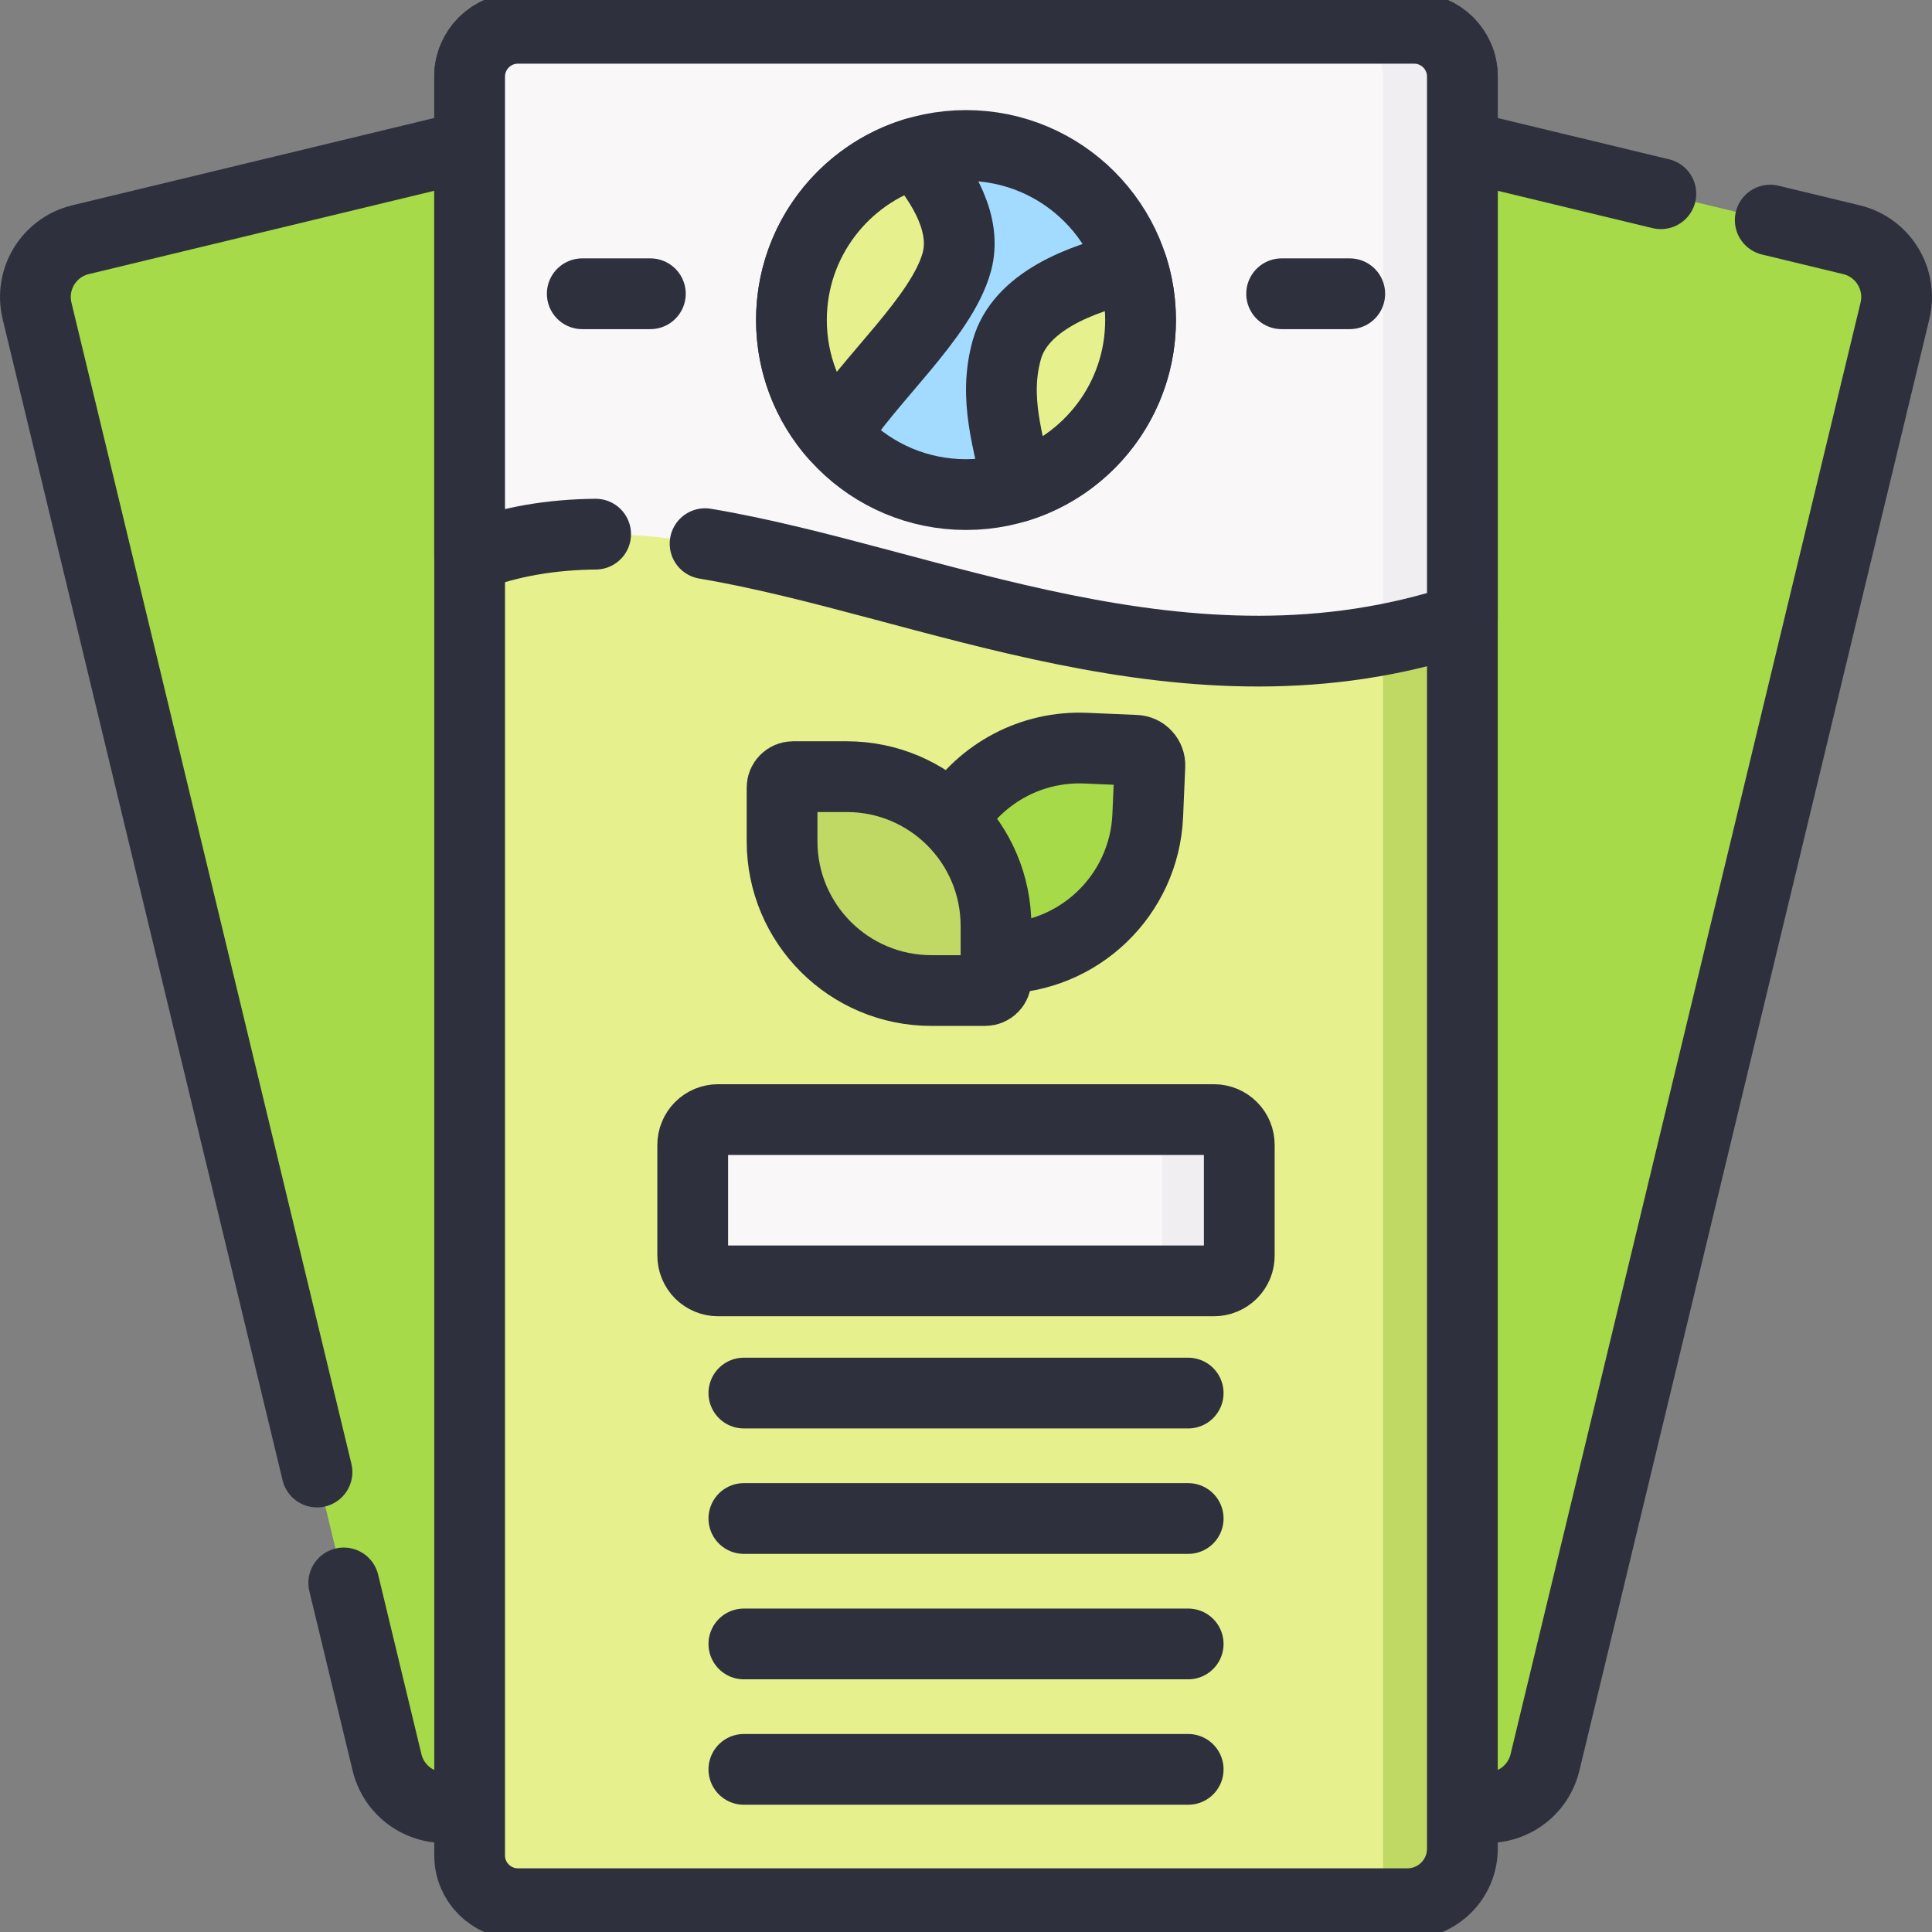 <?xml version="1.0" encoding="UTF-8"?> <svg xmlns="http://www.w3.org/2000/svg" width="40" height="40" viewBox="0 0 40 40" fill="none"><rect x="0" y="0" width="40" height="40" fill="#808080" stroke="none"/><g clip-path="url(#clip0_135_2226)"><path d="M20 34.855L9.486 37.39C8.83 37.548 8.171 37.145 8.013 36.489L0.767 6.436C0.609 5.78 1.012 5.121 1.667 4.963L15.078 1.73C15.733 1.572 16.393 1.975 16.551 2.63L20 16.937L23.45 2.63C23.608 1.975 24.267 1.571 24.922 1.729L38.333 4.963C38.988 5.121 39.392 5.78 39.233 6.436L31.987 36.489C31.829 37.145 31.17 37.548 30.515 37.39L20 34.855Z" fill="#A6DA48"></path><path d="M7.117 32.773L8.013 36.489C8.171 37.145 8.83 37.548 9.486 37.39L20 34.855L30.514 37.39C31.17 37.548 31.829 37.145 31.987 36.489L39.233 6.436C39.391 5.78 38.988 5.121 38.333 4.963L36.651 4.557M34.386 4.011L24.922 1.729C24.267 1.571 23.608 1.975 23.45 2.63L20 16.937L16.551 2.63C16.393 1.975 15.733 1.571 15.078 1.729L1.667 4.963C1.012 5.121 0.609 5.78 0.767 6.436L6.563 30.477" stroke="#2E313D" stroke-width="1.465" stroke-miterlimit="10" stroke-linecap="round" stroke-linejoin="round"></path><path d="M29.137 39.414H10.723C10.171 39.414 9.723 38.966 9.723 38.414V7.033L14.774 3.929C14.774 3.377 15.002 2.929 15.283 2.929H24.718C24.999 2.929 25.226 3.377 25.226 3.929L30.277 7.241V38.274C30.277 38.904 29.767 39.414 29.137 39.414Z" fill="#E6F18E"></path><path d="M29.277 0.586H27.635C28.187 0.586 28.635 1.034 28.635 1.586V39.414H29.137C29.767 39.414 30.277 38.904 30.277 38.274V1.586C30.277 1.034 29.83 0.586 29.277 0.586Z" fill="#BFD964"></path><path d="M29.137 39.414H10.723C10.171 39.414 9.723 38.966 9.723 38.414V1.586C9.723 1.034 10.171 0.586 10.723 0.586H29.277C29.83 0.586 30.277 1.034 30.277 1.586V38.274C30.277 38.904 29.767 39.414 29.137 39.414Z" stroke="#2E313D" stroke-width="1.465" stroke-miterlimit="10" stroke-linecap="round" stroke-linejoin="round"></path><path d="M9.723 11.529C15.258 9.379 22.443 15.418 30.277 12.819V1.586C30.277 1.034 29.83 0.586 29.277 0.586H10.723C10.171 0.586 9.723 1.034 9.723 1.586V11.529Z" fill="#FAF7F8"></path><path d="M29.277 0.586H27.635C28.187 0.586 28.635 1.034 28.635 1.586V13.243C29.191 13.139 29.74 12.997 30.277 12.819V1.586C30.277 1.034 29.83 0.586 29.277 0.586Z" fill="#F0EEF0"></path><path d="M20 10.24C21.996 10.24 23.614 8.622 23.614 6.626C23.614 4.63 21.996 3.012 20 3.012C18.004 3.012 16.386 4.63 16.386 6.626C16.386 8.622 18.004 10.24 20 10.24Z" fill="#A2DBFF"></path><path d="M20 10.24C21.996 10.24 23.614 8.622 23.614 6.626C23.614 4.63 21.996 3.012 20 3.012C18.004 3.012 16.386 4.63 16.386 6.626C16.386 8.622 18.004 10.24 20 10.24Z" stroke="#2E313D" stroke-width="1.465" stroke-miterlimit="10" stroke-linecap="round" stroke-linejoin="round"></path><path d="M16.386 6.626C16.386 7.535 16.723 8.365 17.277 9C17.99 7.849 19.497 6.57 19.81 5.423C20.019 4.658 19.546 3.837 18.962 3.164C17.472 3.61 16.386 4.991 16.386 6.626ZM23.614 6.626C23.614 6.242 23.554 5.873 23.443 5.526C22.354 5.767 21.121 6.255 20.845 7.241C20.558 8.266 20.893 9.151 21.061 10.081C22.539 9.628 23.614 8.253 23.614 6.626Z" fill="#E6F18E"></path><path d="M16.386 6.626C16.386 7.535 16.723 8.365 17.277 9C17.99 7.849 19.497 6.57 19.81 5.423C20.019 4.658 19.546 3.837 18.962 3.164C17.472 3.61 16.386 4.991 16.386 6.626ZM23.614 6.626C23.614 6.242 23.554 5.873 23.443 5.526C22.354 5.767 21.121 6.255 20.845 7.241C20.558 8.266 20.893 9.151 21.061 10.081C22.539 9.628 23.614 8.253 23.614 6.626Z" stroke="#2E313D" stroke-width="1.465" stroke-miterlimit="10" stroke-linecap="round" stroke-linejoin="round"></path><path d="M19.22 19.472L19.264 18.445C19.337 16.74 20.779 15.417 22.483 15.49L23.511 15.534C23.593 15.537 23.671 15.573 23.726 15.634C23.782 15.694 23.811 15.775 23.807 15.857L23.763 16.884C23.69 18.589 22.249 19.912 20.544 19.839L19.516 19.795C19.476 19.794 19.436 19.784 19.399 19.767C19.362 19.749 19.329 19.725 19.301 19.695C19.274 19.665 19.252 19.63 19.238 19.592C19.224 19.554 19.218 19.513 19.22 19.472Z" fill="#A6DA48"></path><path d="M19.22 19.472L19.264 18.445C19.287 17.892 19.458 17.355 19.761 16.891C20.337 16.007 21.353 15.441 22.483 15.49L23.511 15.534C23.593 15.537 23.671 15.573 23.726 15.634C23.782 15.694 23.811 15.775 23.807 15.857L23.763 16.884C23.692 18.537 22.337 19.83 20.701 19.842C20.649 19.843 20.596 19.841 20.544 19.839L19.516 19.795C19.476 19.794 19.436 19.784 19.399 19.767C19.362 19.749 19.329 19.725 19.301 19.695C19.274 19.665 19.252 19.63 19.238 19.592C19.224 19.554 19.218 19.513 19.22 19.472Z" stroke="#2E313D" stroke-width="1.465" stroke-miterlimit="10" stroke-linecap="round" stroke-linejoin="round"></path><path d="M20.395 20.508H19.283C17.576 20.508 16.193 19.125 16.193 17.418V16.305C16.193 16.246 16.216 16.188 16.259 16.146C16.301 16.104 16.358 16.08 16.418 16.08H17.531C19.238 16.08 20.621 17.463 20.621 19.17V20.283C20.621 20.343 20.597 20.4 20.555 20.442C20.513 20.485 20.455 20.508 20.395 20.508Z" fill="#BFD964"></path><path d="M12.055 6.082H13.465M26.535 6.082H27.945M20.395 20.508H19.283C17.576 20.508 16.192 19.125 16.192 17.418V16.305C16.192 16.245 16.216 16.188 16.259 16.146C16.301 16.104 16.358 16.08 16.418 16.08H17.531C19.238 16.08 20.621 17.463 20.621 19.17V20.283C20.621 20.343 20.597 20.4 20.555 20.442C20.513 20.485 20.455 20.508 20.395 20.508Z" stroke="#2E313D" stroke-width="1.465" stroke-miterlimit="10" stroke-linecap="round" stroke-linejoin="round"></path><path d="M25.134 26.519H14.866C14.797 26.519 14.729 26.506 14.665 26.479C14.602 26.453 14.544 26.414 14.495 26.366C14.447 26.317 14.408 26.259 14.382 26.195C14.355 26.132 14.342 26.064 14.342 25.995V23.704C14.342 23.635 14.355 23.567 14.382 23.504C14.408 23.44 14.447 23.382 14.495 23.334C14.544 23.285 14.602 23.246 14.665 23.22C14.729 23.194 14.797 23.18 14.866 23.18H25.134C25.203 23.18 25.271 23.194 25.335 23.22C25.398 23.246 25.456 23.285 25.505 23.334C25.554 23.382 25.592 23.44 25.619 23.504C25.645 23.567 25.658 23.635 25.658 23.704V25.995C25.658 26.064 25.645 26.132 25.619 26.195C25.592 26.259 25.554 26.317 25.505 26.366C25.456 26.414 25.398 26.453 25.335 26.479C25.271 26.506 25.203 26.519 25.134 26.519Z" fill="#FAF7F8"></path><path d="M25.134 23.18H23.541C23.61 23.18 23.678 23.194 23.741 23.22C23.805 23.246 23.863 23.285 23.912 23.333C23.96 23.382 23.999 23.44 24.025 23.503C24.052 23.567 24.065 23.635 24.065 23.704V25.995C24.065 26.064 24.052 26.132 24.025 26.195C23.999 26.259 23.96 26.317 23.912 26.366C23.863 26.414 23.805 26.453 23.741 26.479C23.678 26.506 23.61 26.519 23.541 26.519H25.134C25.273 26.519 25.407 26.464 25.505 26.366C25.603 26.267 25.658 26.134 25.658 25.995V23.704C25.658 23.635 25.645 23.567 25.619 23.503C25.592 23.44 25.554 23.382 25.505 23.333C25.456 23.285 25.398 23.246 25.335 23.22C25.271 23.194 25.203 23.18 25.134 23.18Z" fill="#F0EEF0"></path><path d="M14.598 11.256C19.224 12.03 24.579 14.709 30.277 12.819V1.586C30.277 1.034 29.83 0.586 29.277 0.586H10.723C10.171 0.586 9.723 1.034 9.723 1.586V11.529C10.556 11.206 11.428 11.068 12.332 11.059M15.401 28.842H24.6M15.401 31.439H24.6M15.401 34.036H24.6M15.401 36.633H24.6M25.134 26.519H14.866C14.797 26.519 14.729 26.506 14.665 26.479C14.602 26.453 14.544 26.414 14.495 26.366C14.447 26.317 14.408 26.259 14.382 26.196C14.355 26.132 14.342 26.064 14.342 25.995V23.704C14.342 23.636 14.355 23.567 14.382 23.504C14.408 23.44 14.447 23.382 14.495 23.334C14.544 23.285 14.602 23.246 14.665 23.22C14.729 23.194 14.797 23.18 14.866 23.18H25.134C25.203 23.18 25.271 23.194 25.335 23.22C25.398 23.246 25.456 23.285 25.505 23.334C25.554 23.382 25.592 23.44 25.619 23.504C25.645 23.567 25.658 23.636 25.658 23.704V25.995C25.658 26.064 25.645 26.132 25.619 26.196C25.592 26.259 25.554 26.317 25.505 26.366C25.456 26.414 25.398 26.453 25.335 26.479C25.271 26.506 25.203 26.519 25.134 26.519Z" stroke="#2E313D" stroke-width="1.465" stroke-miterlimit="10" stroke-linecap="round" stroke-linejoin="round"></path></g><defs><clipPath id="clip0_135_2226"><rect width="40" height="40" fill="white"></rect></clipPath></defs></svg> 